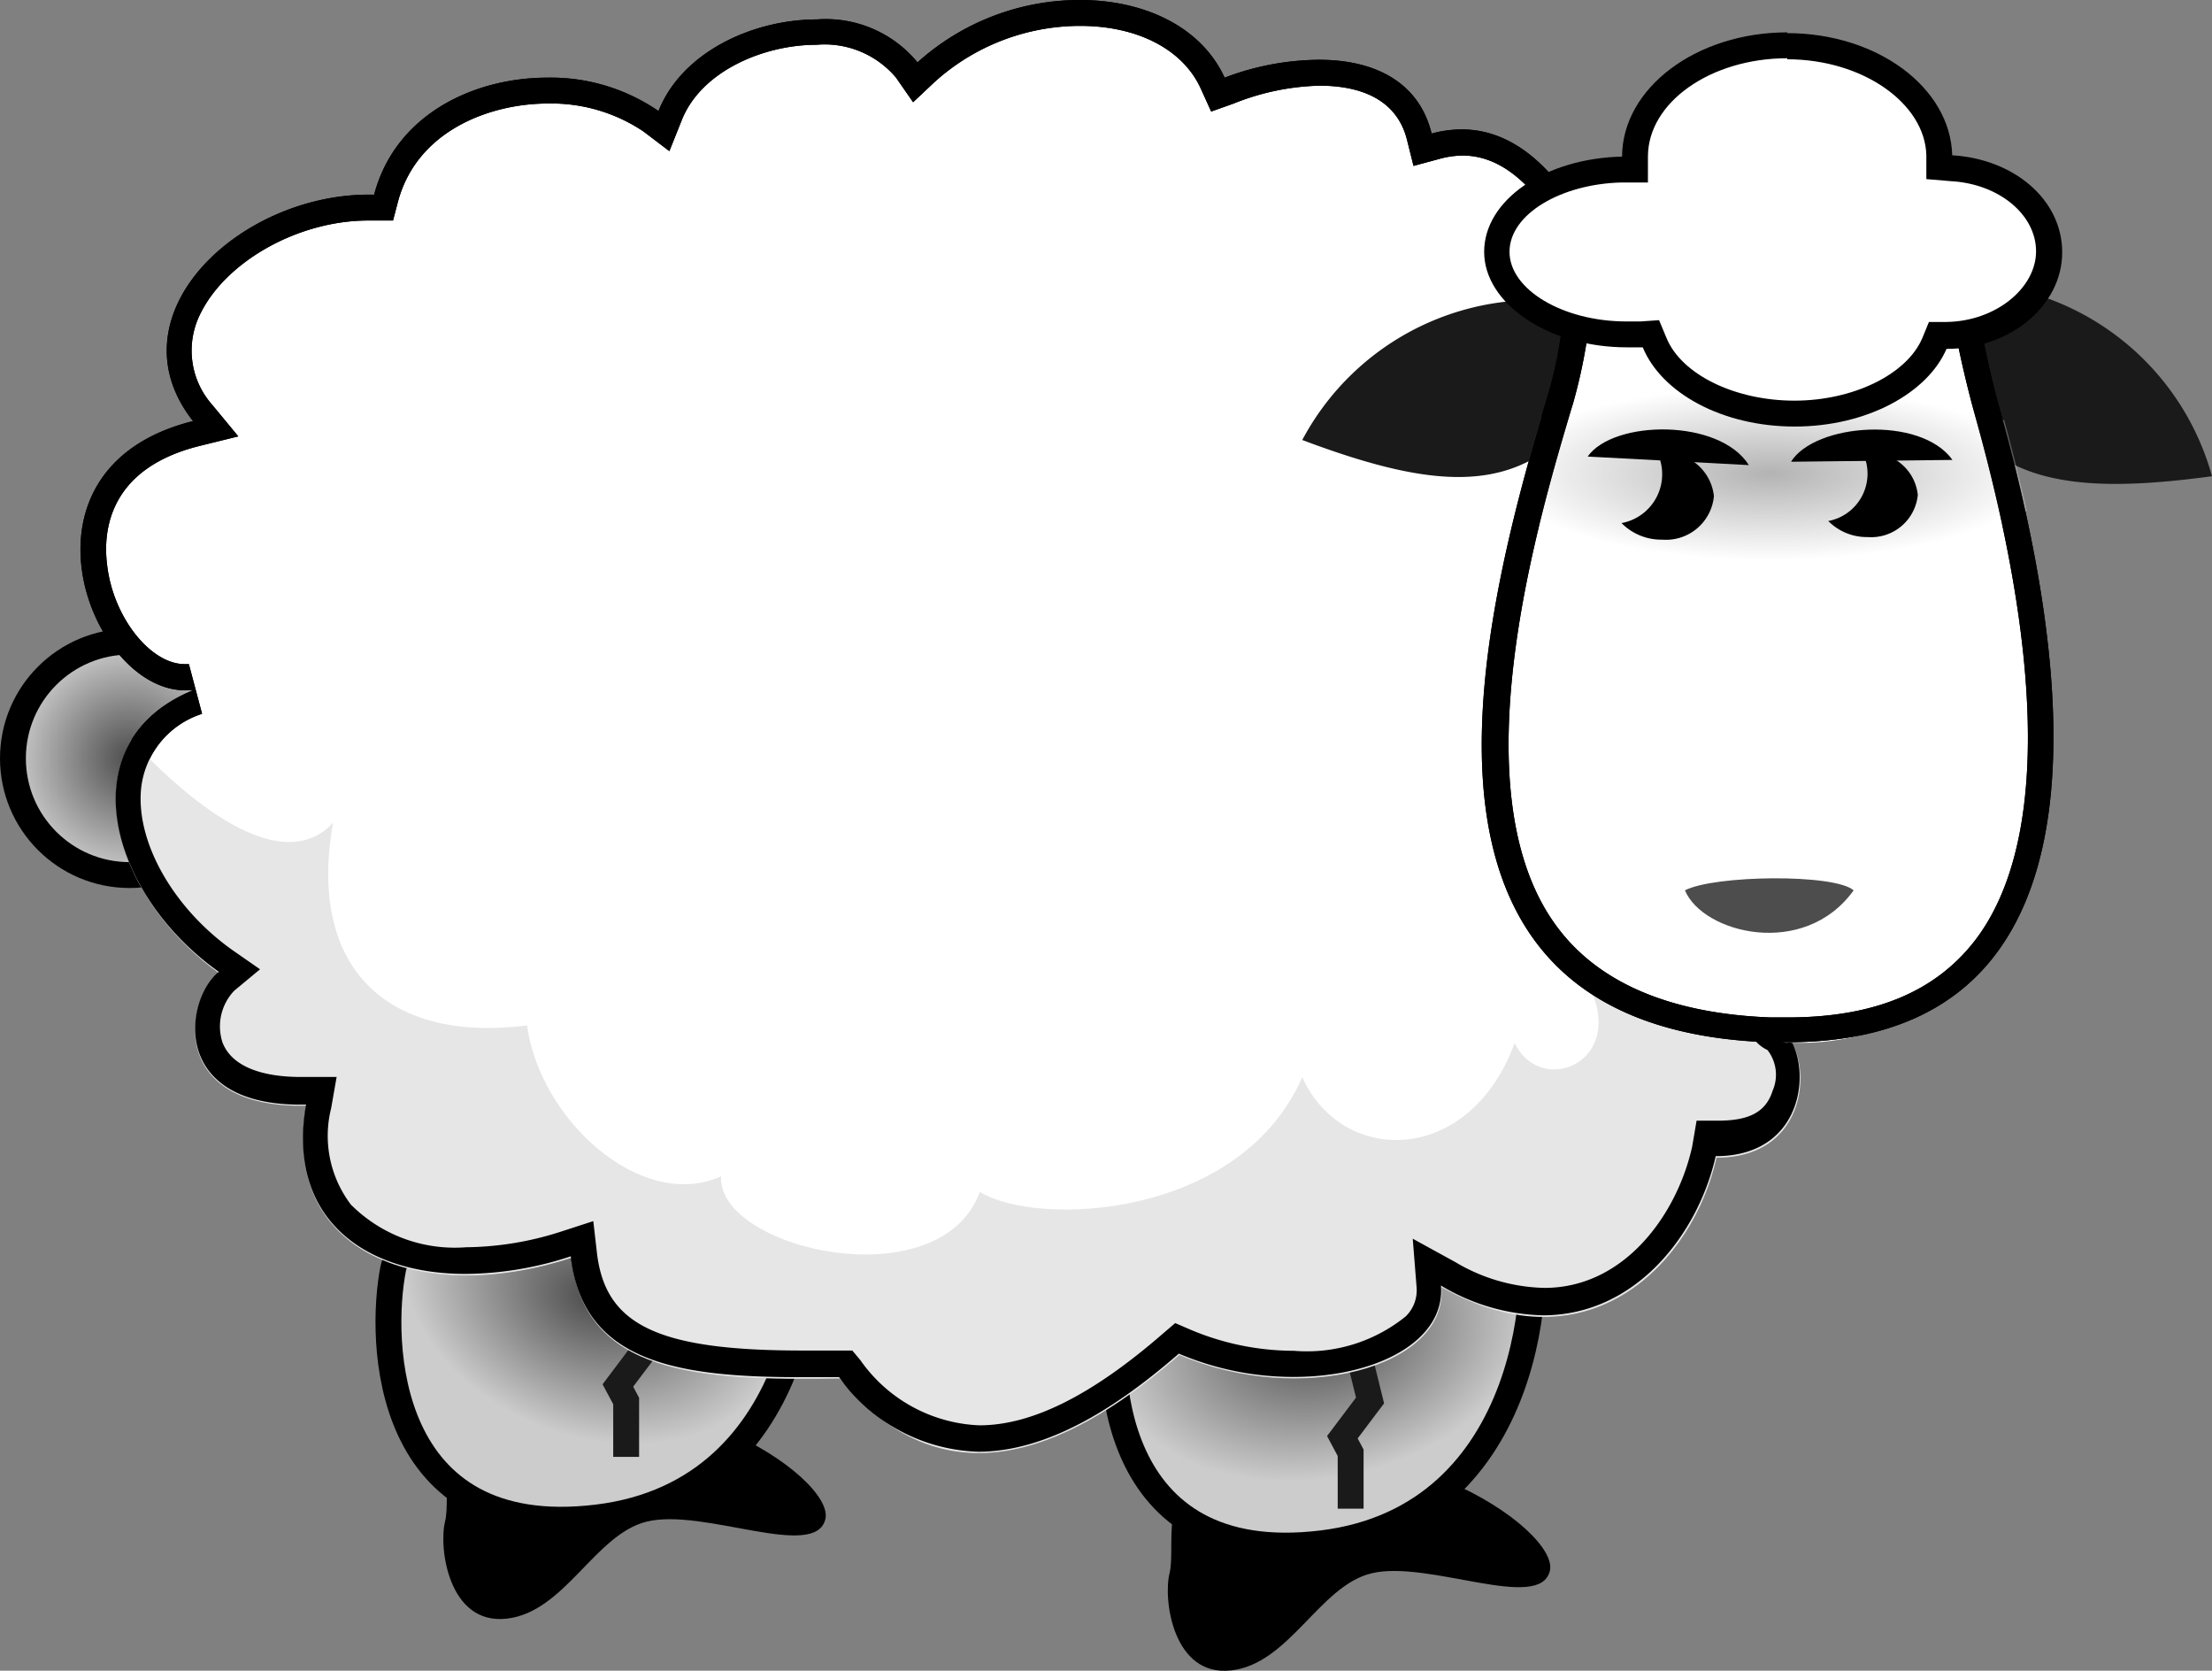 <svg xmlns="http://www.w3.org/2000/svg" xmlns:xlink="http://www.w3.org/1999/xlink" viewBox="0 0 85.49 64.55"><rect x="0" y="0" width="85.49" height="64.55" fill="#808080" stroke="none"/><defs><style>.cls-1,.cls-2,.cls-4{stroke:#000;stroke-miterlimit:6;}.cls-1{fill:url(#Dégradé_sans_nom_6);}.cls-2{fill:url(#Dégradé_sans_nom_6-2);}.cls-3{fill:none;stroke:#1a1a1a;stroke-miterlimit:10;}.cls-4{fill:url(#Dégradé_sans_nom_6-3);}.cls-5{fill:#fff;}.cls-6{fill:#e6e6e6;}.cls-7{fill:#1a1a1a;}.cls-8{opacity:0.3;}.cls-9{fill:url(#Dégradé_sans_nom_3);}.cls-10{fill:#4d4d4d;}</style><radialGradient id="D&#xE9;grad&#xE9;_sans_nom_6" cx="51.05" cy="51.75" r="8.16" gradientTransform="translate(-5.78 27.56) rotate(-11.21) scale(1 0.67)" gradientUnits="userSpaceOnUse"><stop offset="0" stop-color="#4d4d4d"></stop><stop offset="1" stop-color="#ccc"></stop></radialGradient><radialGradient id="D&#xE9;grad&#xE9;_sans_nom_6-2" cx="22.99" cy="50.02" r="7.5" gradientTransform="matrix(0.94, 0.34, -0.24, 0.67, 13.3, 8.83)" xlink:href="#D&#xE9;grad&#xE9;_sans_nom_6"></radialGradient><radialGradient id="D&#xE9;grad&#xE9;_sans_nom_6-3" cx="5.01" cy="29.3" r="4.51" gradientTransform="matrix(1, 0, 0, 1, 0, 0)" xlink:href="#D&#xE9;grad&#xE9;_sans_nom_6"></radialGradient><radialGradient id="D&#xE9;grad&#xE9;_sans_nom_3" cx="68.4" cy="18.24" r="10.49" gradientTransform="translate(0 12.46) scale(1 0.32)" gradientUnits="userSpaceOnUse"><stop offset="0"></stop><stop offset="1" stop-color="#fff"></stop></radialGradient></defs><title>Fichier 3</title><g id="Calque_2" data-name="Calque 2"><g id="Calque_2-2" data-name="Calque 2"><path d="M46.7,56.79c-1.93.68-1.25,3-1.5,4s.13,4,2.38,3.75S51,61.27,53,60.79c2.19-.54,6.52,1.52,6.9-.1S53.45,54.41,46.7,56.79Z"></path><path d="M18.7,54.79c-1.93.68-1.25,3-1.5,4s.13,4,2.38,3.75S23,59.27,25,58.79c2.19-.54,6.52,1.52,6.9-.1S25.45,52.41,18.7,54.79Z"></path><path class="cls-1" d="M43.2,50c-.56,2.82-.37,10.63,7.88,9.63S59.7,49,59,46.91,43.83,46.91,43.2,50Z"></path><path class="cls-2" d="M15.2,49c-.56,2.82-.37,10.63,7.88,9.63S31.7,48,31,45.91,15.83,45.91,15.2,49Z"></path><polyline class="cls-3" points="24 48.26 24.95 52.11 23.88 53.53 24.2 54.13 24.2 56.29"></polyline><polyline class="cls-3" points="52 50.26 52.95 54.11 51.88 55.53 52.2 56.13 52.2 58.29"></polyline><circle class="cls-4" cx="5.01" cy="29.3" r="4.51"></circle><path class="cls-5" d="M37.83,55.58a6.36,6.36,0,0,1-5-2.7l-.15-.19H31c-5,0-8-.69-8.42-4.23l-.07-.61-.58.19a12.8,12.8,0,0,1-3.9.66,6.15,6.15,0,0,1-4.83-1.83,4.87,4.87,0,0,1-.87-4.14l.1-.6-.83,0c-1.86,0-3-.57-3.44-1.66a2.54,2.54,0,0,1,.61-2.58l.51-.42-.54-.38c-2.46-1.74-4-4.52-3.75-6.77a3.92,3.92,0,0,1,2.65-3.23l-.25-1-.25,0c-1.59,0-3.23-2-3.51-4.26-.15-1.21-.06-4.14,3.94-5.15l.75-.19L7.85,16a3.66,3.66,0,0,1-.51-4.09C8.41,9.69,11.38,8,14.25,8h.58l.1-.38c.81-3.06,3.86-4.15,6.23-4.15a6.89,6.89,0,0,1,4,1.18l.52.38.24-.6c.85-2.12,3.49-3.22,5.66-3.22A4.09,4.09,0,0,1,35,2.7l.33.47.42-.39A8.91,8.91,0,0,1,41.74.5c2.44,0,4.36,1,5.14,2.74l.19.43.44-.17A10,10,0,0,1,51,2.81c1.21,0,3.33.32,3.87,2.47l.12.49.49-.13a4,4,0,0,1,1-.14c6.06,0,8.41,16,9.81,25.6,1,6.48,1.33,8.61,2.19,9,.41.19.73,1.23.51,2.2a2.46,2.46,0,0,1-2.67,2h-.4l-.09.33c-.61,2.77-2.8,5.73-6.19,5.73v0a7.57,7.57,0,0,1-3.7-1.1l-.82-.47.07.94a1.9,1.9,0,0,1-.55,1.48A6.55,6.55,0,0,1,50,52.7a10.77,10.77,0,0,1-4.24-.87l-.29-.13-.24.21C42.42,54.38,40,55.58,37.83,55.58Z"></path><path d="M41.74,1c2.24,0,4,.92,4.68,2.45l.39.86L47.68,4A9.48,9.48,0,0,1,51,3.31c1.3,0,2.95.36,3.38,2.1l.25,1,1-.27a3.47,3.47,0,0,1,.9-.13c5.62,0,8,16.37,9.32,25.17,1.07,7.28,1.4,8.89,2.46,9.39a1.55,1.55,0,0,1,.2,1.57c-.28.89-1,1.16-2.14,1.16h-.8l-.17,1c-.57,2.58-2.59,5.46-5.71,5.46a7,7,0,0,1-3.45-1l-1.64-.9.15,1.89a1.41,1.41,0,0,1-.42,1.11A6.07,6.07,0,0,1,50,52.19a10.26,10.26,0,0,1-4-.82l-.58-.25-.48.41c-2.74,2.38-5.06,3.54-7.09,3.54a5.9,5.9,0,0,1-4.6-2.52l-.31-.37H31c-5.61,0-7.61-1-7.93-3.78l-.14-1.22-1.17.38a12.29,12.29,0,0,1-3.75.63,5.67,5.67,0,0,1-4.45-1.65,4.39,4.39,0,0,1-.76-3.73l.21-1.2-1.22,0H11.6c-.93,0-2.55-.17-3-1.33a2,2,0,0,1,.45-2l1-.83L9,36.72c-2.32-1.64-3.78-4.23-3.54-6.31a3.41,3.41,0,0,1,2.35-2.83l-.51-1.92H7.14c-1.33,0-2.77-1.82-3-3.83-.17-1.34.08-3.73,3.57-4.6l1.5-.37-1-1.21a3.16,3.16,0,0,1-.45-3.56c1-2,3.77-3.57,6.47-3.57h.17l.79,0,.2-.76C16.15,5,19,4,21.17,4a6.39,6.39,0,0,1,3.7,1.08l1,.76.48-1.2c.76-1.91,3.19-2.91,5.2-2.91A3.61,3.61,0,0,1,34.63,3l.66.95.84-.79A8.4,8.4,0,0,1,41.74,1m0-1a9.37,9.37,0,0,0-6.28,2.41A4.59,4.59,0,0,0,31.58.75C29.11.75,26.36,2,25.45,4.29A7.35,7.35,0,0,0,21.17,3c-2.9,0-5.9,1.45-6.71,4.52h-.2c-5.06,0-10,4.68-6.8,8.75-7.3,1.82-4,10.4-.31,10.4l.31,0c-4.87,2-3.25,7.88,1,10.88-1.35,1.11-1.86,5.13,3.14,5.13h.23C11.07,47,14,49.22,18,49.22a13.2,13.2,0,0,0,4.06-.68c.46,4.1,4.12,4.67,8.92,4.67h1.45a6.86,6.86,0,0,0,5.38,2.88c2.72,0,5.43-1.77,7.75-3.79A11.29,11.29,0,0,0,50,53.2c3.19,0,5.86-1.38,5.69-3.53a8,8,0,0,0,3.94,1.15c3.6,0,6-3.15,6.68-6.15,3.88,0,3.73-4.36,2.38-5C66.54,38.64,66,5,56.49,5a4.45,4.45,0,0,0-1.16.16c-.49-2-2.21-2.85-4.35-2.85A10.46,10.46,0,0,0,47.33,3c-.92-2-3.15-3-5.59-3Z"></path><path class="cls-6" d="M58.54,35.05c6.58,4.83,1.33,8,0,5.25-1.75,4.75-6.66,4.75-8.21,1.32-2.41,5.5-10.29,5.79-12.46,4.43-1.54,4.21-10.17,2.21-10-.6-3.08,1.38-7-2.17-7.5-5.83-5.36.68-8.5-2.17-7.5-7.83-1.69,1.84-4.75.07-7.79-3.2-1.6,2.64.1,6.64,3.37,9-1.37,1.13-1.87,5.25,3.38,5.13-1,5.75,4.5,7.75,10.25,5.88.5,4.5,4.88,4.75,10.37,4.66,4.25,5.16,9.25,2.47,13.13-.91,4.63,2,10.38.5,10.13-2.62,5.75,3.25,9.75-1,10.63-5,3.88,0,3.73-4.36,2.38-5-.42-.2-.78-1.61-1.15-3.75C65,35.93,59.95,35.7,58.54,35.05Z"></path><path d="M41.74,1c2.24,0,4,.92,4.68,2.45l.39.86L47.68,4A9.48,9.48,0,0,1,51,3.31c1.3,0,2.95.36,3.38,2.1l.25,1,1-.27a3.47,3.47,0,0,1,.9-.13c5.62,0,8,16.37,9.32,25.17,1.07,7.28,1.4,8.89,2.46,9.39a1.55,1.55,0,0,1,.2,1.57c-.28.89-1,1.16-2.14,1.16h-.8l-.17,1c-.57,2.58-2.59,5.46-5.71,5.46a7,7,0,0,1-3.45-1l-1.64-.9.15,1.89a1.41,1.41,0,0,1-.42,1.11A6.07,6.07,0,0,1,50,52.19a10.26,10.26,0,0,1-4-.82l-.58-.25-.48.41c-2.74,2.38-5.06,3.54-7.09,3.54a5.9,5.9,0,0,1-4.6-2.52l-.31-.37H31c-5.61,0-7.61-1-7.93-3.78l-.14-1.22-1.17.38a12.29,12.29,0,0,1-3.75.63,5.67,5.67,0,0,1-4.45-1.65,4.39,4.39,0,0,1-.76-3.73l.21-1.2-1.22,0H11.6c-.93,0-2.55-.17-3-1.33a2,2,0,0,1,.45-2l1-.83L9,36.72c-2.32-1.64-3.78-4.23-3.54-6.31a3.41,3.41,0,0,1,2.35-2.83l-.51-1.92H7.14c-1.33,0-2.77-1.82-3-3.83-.17-1.34.08-3.73,3.57-4.6l1.5-.37-1-1.21a3.16,3.16,0,0,1-.45-3.56c1-2,3.77-3.57,6.47-3.57h.17l.79,0,.2-.76C16.15,5,19,4,21.17,4a6.39,6.39,0,0,1,3.7,1.08l1,.76.48-1.2c.76-1.91,3.19-2.91,5.2-2.91A3.61,3.61,0,0,1,34.63,3l.66.95.84-.79A8.4,8.4,0,0,1,41.74,1m0-1a9.37,9.37,0,0,0-6.28,2.41A4.59,4.59,0,0,0,31.58.75C29.11.75,26.36,2,25.45,4.29A7.35,7.35,0,0,0,21.17,3c-2.9,0-5.9,1.45-6.71,4.52h-.2c-5.06,0-10,4.68-6.8,8.75-7.3,1.82-4,10.4-.31,10.4l.31,0c-4.87,2-3.25,7.88,1,10.88-1.35,1.11-1.86,5.13,3.14,5.13h.23C11.07,47,14,49.22,18,49.22a13.2,13.2,0,0,0,4.06-.68c.46,4.1,4.12,4.67,8.92,4.67h1.45a6.86,6.86,0,0,0,5.38,2.88c2.72,0,5.43-1.77,7.75-3.79A11.29,11.29,0,0,0,50,53.2c3.19,0,5.86-1.38,5.69-3.53a8,8,0,0,0,3.94,1.15c3.6,0,6-3.15,6.68-6.15,3.88,0,3.73-4.36,2.38-5C66.54,38.64,66,5,56.49,5a4.45,4.45,0,0,0-1.16.16c-.49-2-2.21-2.85-4.35-2.85A10.46,10.46,0,0,0,47.33,3c-.92-2-3.15-3-5.59-3Z"></path><path class="cls-7" d="M50.33,17a10.2,10.2,0,0,1,12.91-4.63C60.39,19.1,57.08,19.54,50.33,17Z"></path><path class="cls-7" d="M85.49,18.4a10.2,10.2,0,0,0-11.59-7.33C75.22,18.22,78.35,19.37,85.49,18.4Z"></path><path class="cls-5" d="M69.07,40.29c-.23,0-.46-.25-.69-.26-4.09-.16-7-1.57-8.72-3.95-3.44-4.81-1.6-13.16.64-20.62A20.21,20.21,0,0,0,61,11.12a9.25,9.25,0,0,1,.27-1.91C62,7,64.45,6.49,66.34,6.49c3.65,0,8,1.75,9,2.88a8.18,8.18,0,0,1,.51,2.13,43.24,43.24,0,0,0,1,4.47c2.78,10,2.75,17.13-.09,20.87a9.16,9.16,0,0,1-7.65,3.44Z"></path><path d="M66.34,7c3.6,0,7.69,1.73,8.6,2.69a11.92,11.92,0,0,1,.41,1.91,43.85,43.85,0,0,0,1,4.52c2.7,9.65,2.7,16.64,0,20.19-1.53,2-3.9,3-7.26,3h-.67c-3.92-.15-6.73-1.37-8.33-3.62-3.76-5.26-.62-15.68.71-20.12a20.37,20.37,0,0,0,.74-4.42,8.92,8.92,0,0,1,.25-1.77C62.29,7.79,63.83,7,66.34,7m0-1c-2.53,0-4.76.79-5.52,3.05-.41,1.2-.16,3.45-1,6.22-2.8,9.31-6.51,24.45,8.54,25h.71c13.37,0,10.8-15.22,8.22-24.46-1-3.55-1.05-6.22-1.58-6.81C74.56,7.76,70.12,6,66.34,6Z"></path><g class="cls-8"><path class="cls-9" d="M59.57,16.1c-.35,1.19-.71,2.46-1,3.77,1.86,1.1,5.53,1.86,9.76,1.86,4.4,0,8.18-.81,10-2-.27-1.22-.57-2.39-.87-3.49a23.64,23.64,0,0,0-9.1-1.51A24.67,24.67,0,0,0,59.57,16.1Z"></path></g><path d="M66.34,7c3.6,0,7.69,1.73,8.6,2.69a11.92,11.92,0,0,1,.41,1.91,43.85,43.85,0,0,0,1,4.52c2.7,9.65,2.7,16.64,0,20.19-1.53,2-3.9,3-7.26,3h-.67c-3.92-.15-6.73-1.37-8.33-3.62-3.76-5.26-.62-15.68.71-20.12a20.37,20.37,0,0,0,.74-4.42,8.92,8.92,0,0,1,.25-1.77C62.29,7.79,63.83,7,66.34,7m0-1c-2.53,0-4.76.79-5.52,3.05-.41,1.2-.16,3.45-1,6.22-2.8,9.31-6.51,24.45,8.54,25h.71c13.37,0,10.8-15.22,8.22-24.46-1-3.55-1.05-6.22-1.58-6.81C74.56,7.76,70.12,6,66.34,6Z"></path><path d="M72.14,17.51H72a1.86,1.86,0,0,1-1.34,2.62,2.09,2.09,0,0,0,1.52.62,1.81,1.81,0,0,0,1.94-1.63A1.81,1.81,0,0,0,72.14,17.51Z"></path><path d="M69.22,17.84c.92-1.48,5-1.8,6.24-.07"></path><path d="M64.24,17.51l-.18,0a1.92,1.92,0,0,1-1.39,2.7,2.15,2.15,0,0,0,1.57.64,1.86,1.86,0,0,0,2-1.68A1.86,1.86,0,0,0,64.24,17.51Z"></path><path d="M61.36,17.64c1-1.42,5.09-1.48,6.23.33"></path><path class="cls-10" d="M71.64,34.4c-1.91,2.66-5.83,1.66-6.52,0C66.25,33.81,70.9,33.75,71.64,34.4Z"></path><path class="cls-5" d="M69.35,16c-2.52,0-4.75-1.13-5.41-2.75l-.14-.34-.36,0-.57,0c-2.77,0-5-1.43-5-3.19S60,6.65,62.69,6.59h.49V6.09c0-2.37,2.65-4.3,5.89-4.3S74.89,3.69,75,6v.46l.46,0c2.11.12,3.76,1.53,3.76,3.21s-1.78,3.2-4,3.23h-.33l-.13.3C74.08,14.87,71.86,16,69.35,16Z"></path><path d="M69.07,2.29C72,2.29,74.4,4,74.45,6l0,.92L75.4,7c1.85.1,3.29,1.29,3.29,2.71s-1.56,2.71-3.48,2.73h-.66l-.25.61c-.59,1.41-2.67,2.43-4.95,2.43s-4.37-1-4.95-2.44l-.28-.67-.72.05-.54,0c-2.45,0-4.52-1.23-4.52-2.69s2-2.63,4.35-2.68l1,0v-1c0-2.1,2.43-3.8,5.39-3.8m0-1c-3.52,0-6.38,2.15-6.39,4.8-3,.07-5.33,1.69-5.33,3.68s2.47,3.69,5.52,3.69l.61,0c.73,1.77,3.08,3.06,5.87,3.06s5.13-1.29,5.87-3c2.48,0,4.47-1.68,4.47-3.73S77.82,6.14,75.45,6c-.07-2.62-2.9-4.72-6.38-4.72Z"></path></g></g></svg>